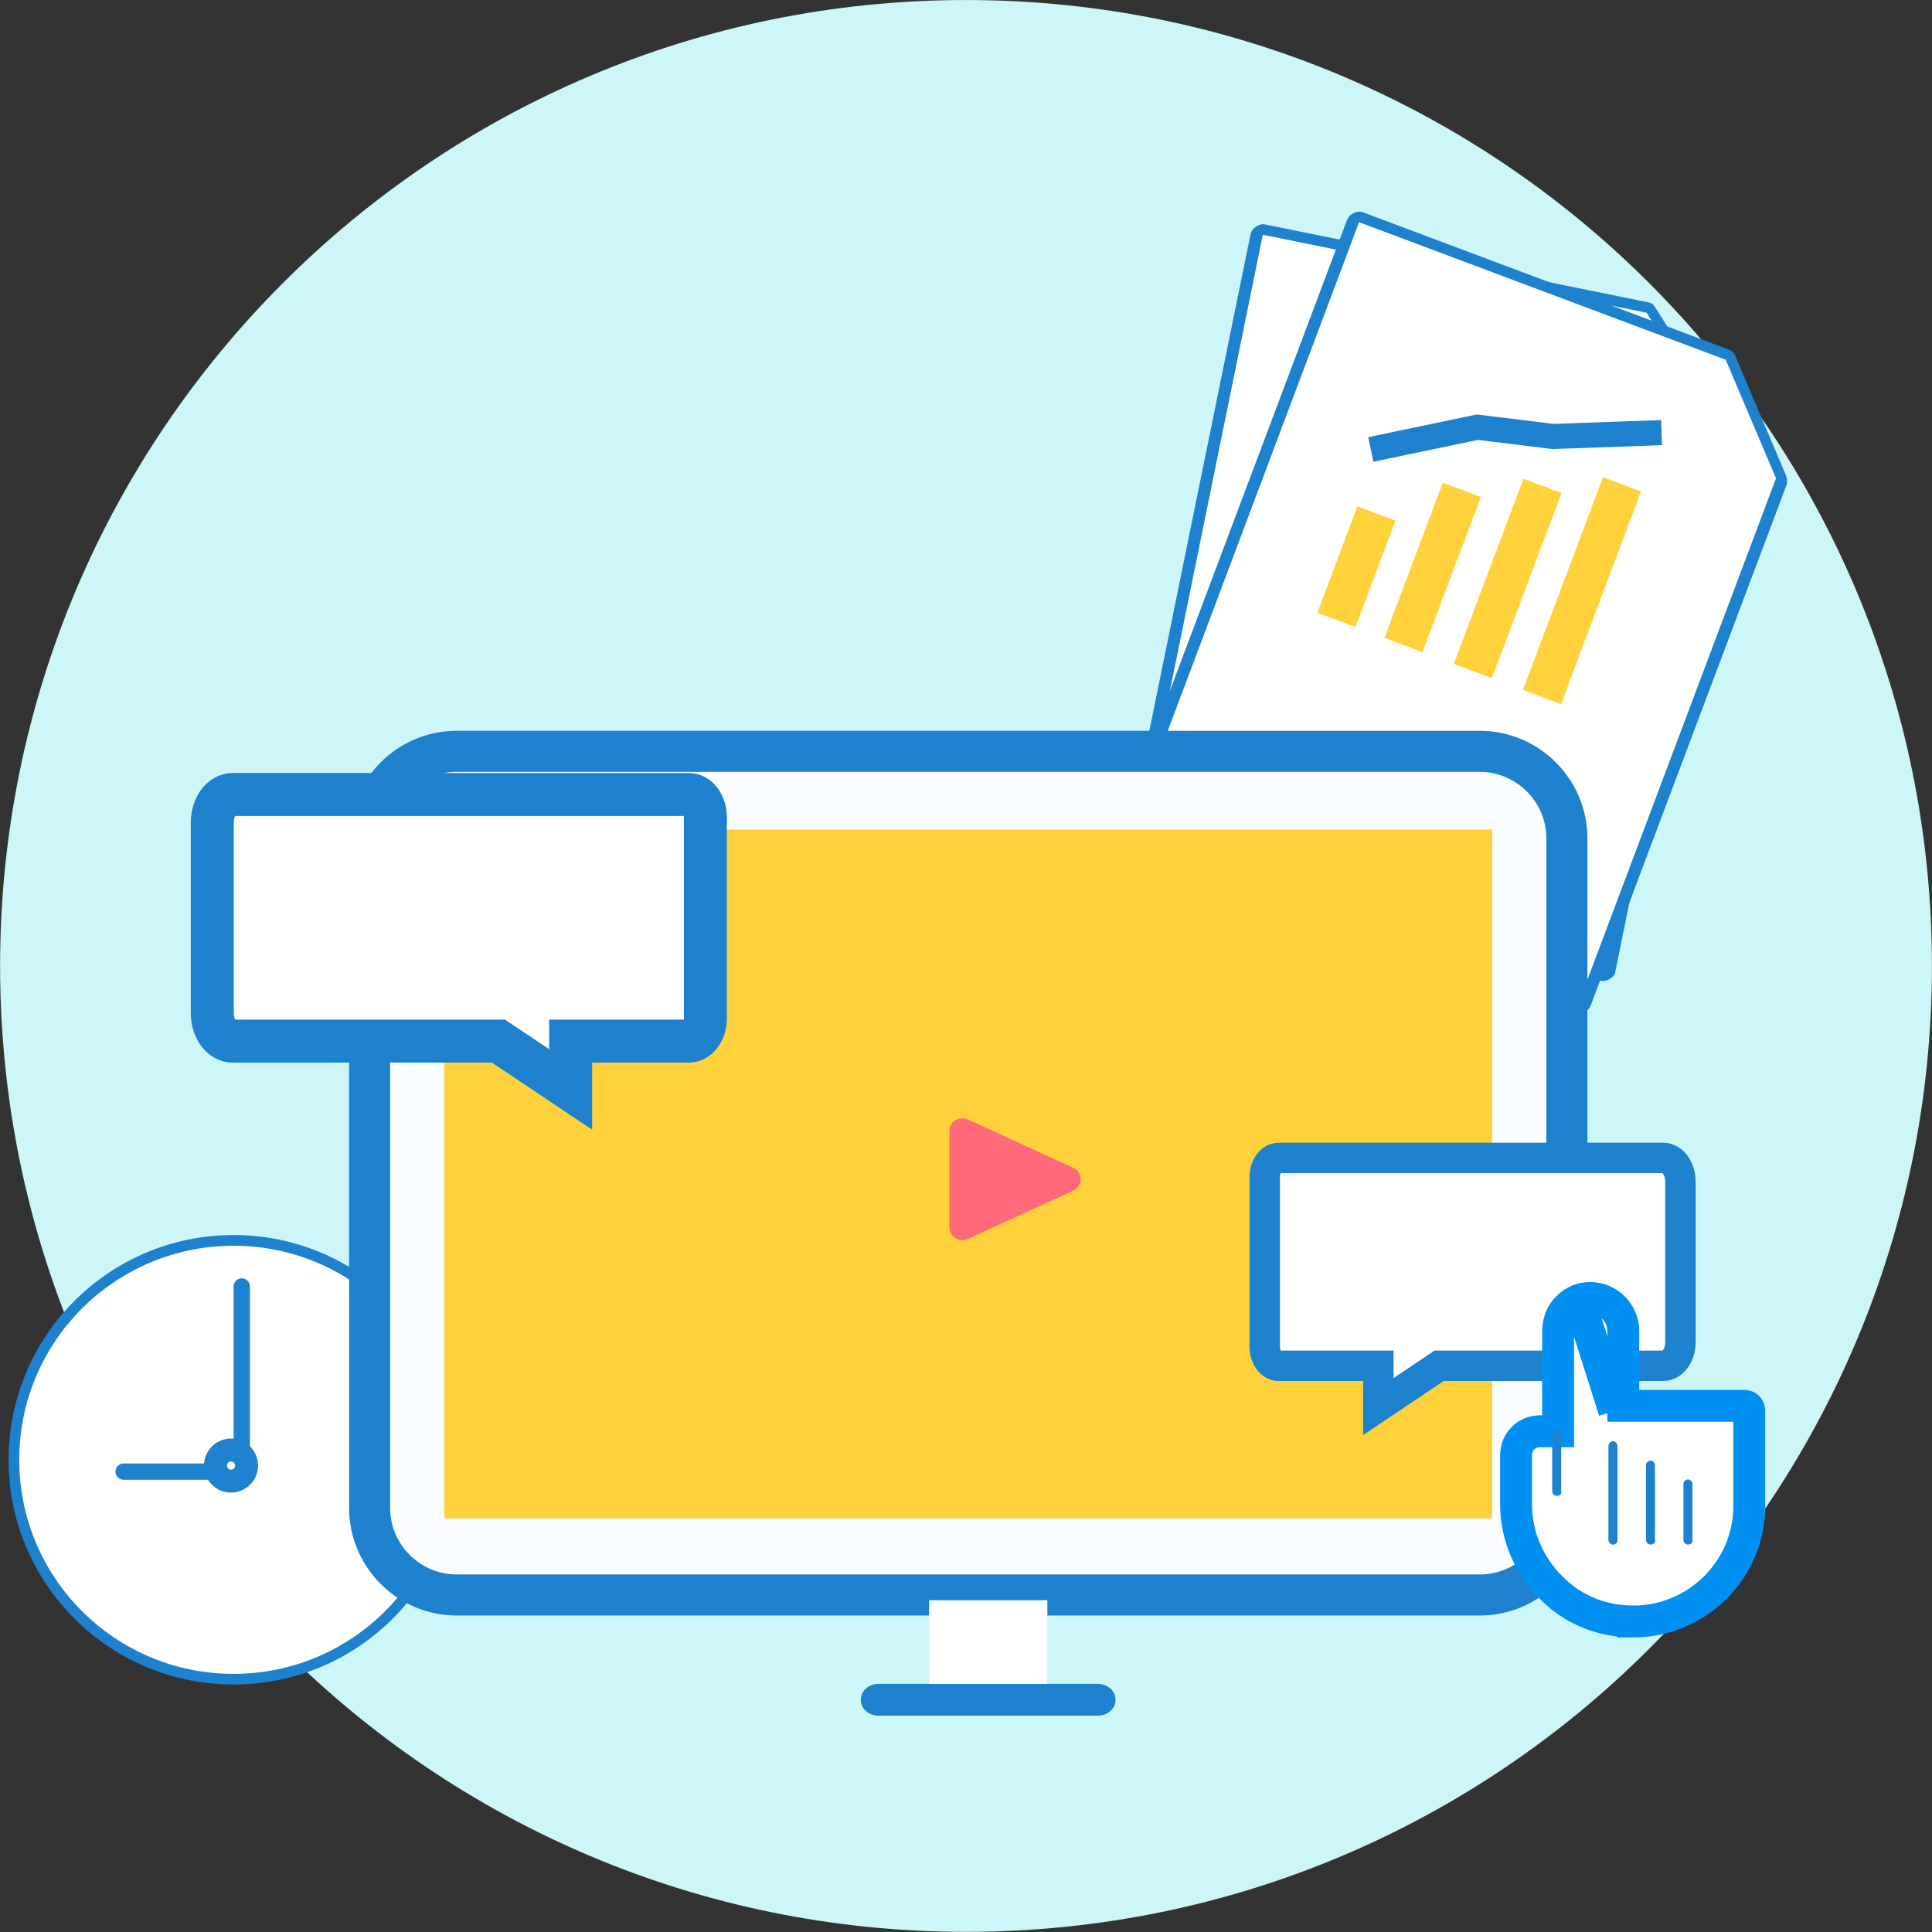 <svg width="80" height="80" viewBox="0 0 80 80" fill="none" xmlns="http://www.w3.org/2000/svg">
<rect x="0" y="0" width="80" height="80" fill="#333333" stroke="none"/>
<g clip-path="url(#clip0_1_2938)">
<path d="M40 79.994C62.09 79.994 79.997 62.087 79.997 39.998C79.997 17.909 62.09 0.001 40 0.001C17.911 0.001 0.004 17.909 0.004 39.998C0.004 62.087 17.911 79.994 40 79.994Z" fill="#CDF6F9"/>
<path d="M9.672 69.752C14.818 69.752 18.989 65.585 18.989 60.446C18.989 55.306 14.818 51.14 9.672 51.14C4.527 51.14 0.355 55.306 0.355 60.446C0.355 65.585 4.527 69.752 9.672 69.752Z" fill="#1E81CE"/>
<path d="M9.671 69.311C14.572 69.311 18.545 65.343 18.545 60.447C18.545 55.552 14.572 51.584 9.671 51.584C4.77 51.584 0.797 55.552 0.797 60.447C0.797 65.343 4.77 69.311 9.671 69.311Z" fill="white"/>
<path d="M9.673 60.346C9.673 60.532 9.824 60.683 10.011 60.683C10.197 60.683 10.348 60.532 10.348 60.346L10.348 53.269C10.348 53.083 10.197 52.933 10.011 52.933C9.824 52.933 9.673 53.083 9.673 53.269V60.346Z" fill="#1E81CE"/>
<path d="M10.011 61.273C10.197 61.273 10.348 61.122 10.348 60.936C10.348 60.75 10.197 60.599 10.011 60.599H5.118C4.932 60.599 4.781 60.75 4.781 60.936C4.781 61.122 4.932 61.273 5.118 61.273H10.011Z" fill="#1E81CE"/>
<path d="M9.566 61.33C9.922 61.33 10.21 61.041 10.21 60.686C10.21 60.331 9.922 60.042 9.566 60.042C9.21 60.042 8.922 60.331 8.922 60.686C8.922 61.041 9.21 61.33 9.566 61.33Z" fill="white" stroke="#1E81CE" stroke-width="0.95" stroke-miterlimit="10"/>
<path d="M54.133 32.349L64.321 34.421" stroke="#1E81CE" stroke-width="2.08" stroke-miterlimit="10"/>
<path d="M66.298 40.614L46.801 36.649C46.554 36.6 46.363 36.291 46.415 36.034L51.78 9.708C51.831 9.451 52.13 9.243 52.377 9.292L68.269 12.523C68.433 12.557 68.497 12.66 68.561 12.761L71.394 17.278C71.459 17.381 71.506 17.57 71.487 17.656L66.876 40.283C66.841 40.455 66.543 40.663 66.296 40.614H66.298ZM47.585 35.733L66.016 39.481L70.469 17.628L67.894 13.52L52.74 10.44L47.585 35.733Z" fill="#1E81CE"/>
<path d="M69.912 22.889L66.407 40.096L46.91 36.132L50.415 18.925L51.081 15.656L52.29 9.72L68.183 12.951C69.149 14.491 70.049 15.928 71.016 17.469L70.578 19.62L69.912 22.889Z" fill="white"/>
<path d="M55.734 21.687L54.082 21.351L53.143 25.961L54.795 26.297L55.734 21.687Z" fill="#1E81CE"/>
<path d="M59.066 20.161L57.414 19.826L56.044 26.552L57.696 26.888L59.066 20.161Z" fill="#1E81CE"/>
<path d="M62.332 19.47L60.68 19.134L59.044 27.162L60.697 27.498L62.332 19.47Z" fill="#1E81CE"/>
<path d="M65.578 18.886L63.926 18.55L62.047 27.772L63.699 28.108L65.578 18.886Z" fill="#1E81CE"/>
<path d="M50.977 33.236L62.477 35.574" stroke="#1E81CE" stroke-width="2.08" stroke-miterlimit="10"/>
<path d="M54.25 18.938L58.462 17.331L61.61 17.218L66.03 16.351" stroke="#1E81CE" stroke-width="1.04" stroke-miterlimit="10"/>
<path d="M65.226 41.915L46.601 34.926C46.367 34.839 46.225 34.504 46.318 34.257L55.778 9.107C55.87 8.86 56.199 8.702 56.433 8.79L71.615 14.487C71.772 14.545 71.819 14.659 71.866 14.768L73.95 19.676C73.997 19.788 74.014 19.981 73.982 20.065L65.851 41.679C65.788 41.845 65.462 42.003 65.228 41.915H65.226ZM47.518 34.146L65.127 40.753L72.979 19.878L71.085 15.416L56.607 9.982L47.518 34.146Z" fill="#1E81CE"/>
<path d="M71.593 24.985L65.41 41.423L46.785 34.434L52.968 17.996L54.143 14.873L56.276 9.201L71.458 14.898C72.168 16.572 72.83 18.133 73.541 19.806L72.768 21.861L71.593 24.985Z" fill="white"/>
<path d="M57.785 21.558L56.207 20.966L54.551 25.37L56.129 25.962L57.785 21.558Z" fill="#FFD23C"/>
<path d="M61.32 20.58L59.742 19.988L57.325 26.414L58.904 27.006L61.32 20.58Z" fill="#FFD23C"/>
<path d="M64.66 20.414L63.082 19.822L60.198 27.491L61.776 28.083L64.66 20.414Z" fill="#FFD23C"/>
<path d="M67.953 20.349L66.375 19.757L63.062 28.567L64.64 29.159L67.953 20.349Z" fill="#FFD23C"/>
<path d="M53.297 34.519L64.282 38.642" stroke="#1E81CE" stroke-width="2.08" stroke-miterlimit="10"/>
<path d="M56.762 18.611L61.173 17.689L64.3 18.073L68.802 17.914" stroke="#1E81CE" stroke-width="1.04" stroke-miterlimit="10"/>
<path d="M64.882 34.713V62.443C64.882 64.425 63.26 66.045 61.276 66.045H18.911C16.928 66.045 15.305 64.425 15.305 62.443V34.713C15.305 32.733 16.926 31.111 18.911 31.111H61.276C63.258 31.111 64.882 32.733 64.882 34.713Z" fill="#FAFDFF" stroke="#1E81CE" stroke-width="1.7" stroke-miterlimit="10"/>
<path d="M61.788 62.871H18.398V34.351H61.788V62.869V62.871Z" fill="#FFD23C"/>
<path d="M45.444 69.724C45.865 69.724 46.192 70.012 46.192 70.383C46.192 70.754 45.865 71.043 45.444 71.043H36.392C35.971 71.043 35.645 70.756 35.645 70.383C35.645 70.009 35.971 69.724 36.392 69.724H45.444Z" fill="#1E81CE"/>
<path d="M43.369 66.263H38.473V69.728H43.369V66.263Z" fill="white"/>
<path d="M69.583 48.929V55.575C69.583 56.118 69.263 56.555 68.867 56.555H59.592L57.075 58.242V56.555H52.949C52.629 56.555 52.371 56.199 52.371 55.762V48.74C52.371 48.303 52.631 47.947 52.949 47.947H68.867C69.263 47.947 69.583 48.386 69.583 48.927V48.929Z" fill="white" stroke="#1E81CE" stroke-width="1.26" stroke-miterlimit="10"/>
<path d="M8.789 34.061V41.946C8.789 42.59 9.169 43.111 9.637 43.111H20.642L23.63 45.113V43.111H28.524C28.902 43.111 29.209 42.688 29.209 42.169V33.84C29.209 33.321 28.902 32.898 28.524 32.898H9.637C9.169 32.898 8.789 33.419 8.789 34.063V34.061Z" fill="white" stroke="#1E81CE" stroke-width="1.78" stroke-miterlimit="10"/>
<path d="M39.312 46.829V50.827C39.312 51.211 39.723 51.466 40.079 51.303L44.435 49.304C44.847 49.115 44.847 48.543 44.435 48.354L40.079 46.355C39.723 46.191 39.312 46.445 39.312 46.831V46.829Z" fill="#FF697A"/>
<path d="M67.62 67.142C66.317 67.142 65.105 66.647 64.206 65.716C63.306 64.817 62.777 63.575 62.777 62.305V60.258C62.777 59.701 63.211 59.265 63.772 59.265H64.517V55.11C64.517 54.893 64.579 54.644 64.672 54.458C64.826 54.179 65.075 53.962 65.355 53.838C65.509 53.776 65.696 53.746 65.851 53.746C66.222 53.746 66.566 53.9 66.813 54.149C67.062 54.398 67.217 54.739 67.217 55.11V58.212H72.246C72.339 58.212 72.433 58.304 72.433 58.398V62.307C72.463 64.974 70.29 67.144 67.62 67.144V67.142ZM66.845 58.426L65.509 54.209L66.845 58.426Z" fill="white"/>
<path d="M66.845 58.426L65.509 54.209M67.62 67.142C66.317 67.142 65.105 66.647 64.206 65.716C63.306 64.817 62.777 63.575 62.777 62.305V60.258C62.777 59.701 63.211 59.265 63.772 59.265H64.517V55.11C64.517 54.893 64.579 54.644 64.672 54.458C64.826 54.179 65.075 53.962 65.355 53.838C65.509 53.776 65.696 53.746 65.851 53.746C66.222 53.746 66.566 53.9 66.813 54.149C67.062 54.398 67.217 54.739 67.217 55.11V58.212H72.246C72.339 58.212 72.433 58.304 72.433 58.398V62.307C72.463 64.974 70.29 67.144 67.62 67.144V67.142Z" stroke="#0090F2" stroke-width="1.32" stroke-miterlimit="10"/>
<path d="M64.46 61.94C64.368 61.94 64.273 61.848 64.273 61.753V59.366C64.273 59.274 64.366 59.179 64.46 59.179C64.555 59.179 64.647 59.271 64.647 59.366V61.753C64.677 61.878 64.585 61.94 64.46 61.94Z" fill="#1E81CE"/>
<path d="M66.788 63.959C66.696 63.959 66.602 63.867 66.602 63.772V59.864C66.602 59.772 66.694 59.677 66.788 59.677C66.883 59.677 66.975 59.77 66.975 59.864V63.74C67.005 63.865 66.913 63.957 66.788 63.957V63.959Z" fill="#1E81CE"/>
<path d="M68.343 63.957C68.251 63.957 68.156 63.865 68.156 63.77V60.669C68.156 60.576 68.249 60.482 68.343 60.482C68.438 60.482 68.53 60.574 68.53 60.669V63.77C68.56 63.863 68.468 63.957 68.343 63.957Z" fill="#1E81CE"/>
<path d="M69.894 63.958C69.802 63.958 69.707 63.866 69.707 63.771V61.446C69.707 61.354 69.799 61.259 69.894 61.259C69.988 61.259 70.081 61.352 70.081 61.446V63.771C70.111 63.864 70.018 63.958 69.894 63.958Z" fill="#1E81CE"/>
</g>
<defs>
<clipPath id="clip0_1_2938">
<rect width="80" height="80" fill="white" transform="translate(0 -0)"/>
</clipPath>
</defs>
</svg>
